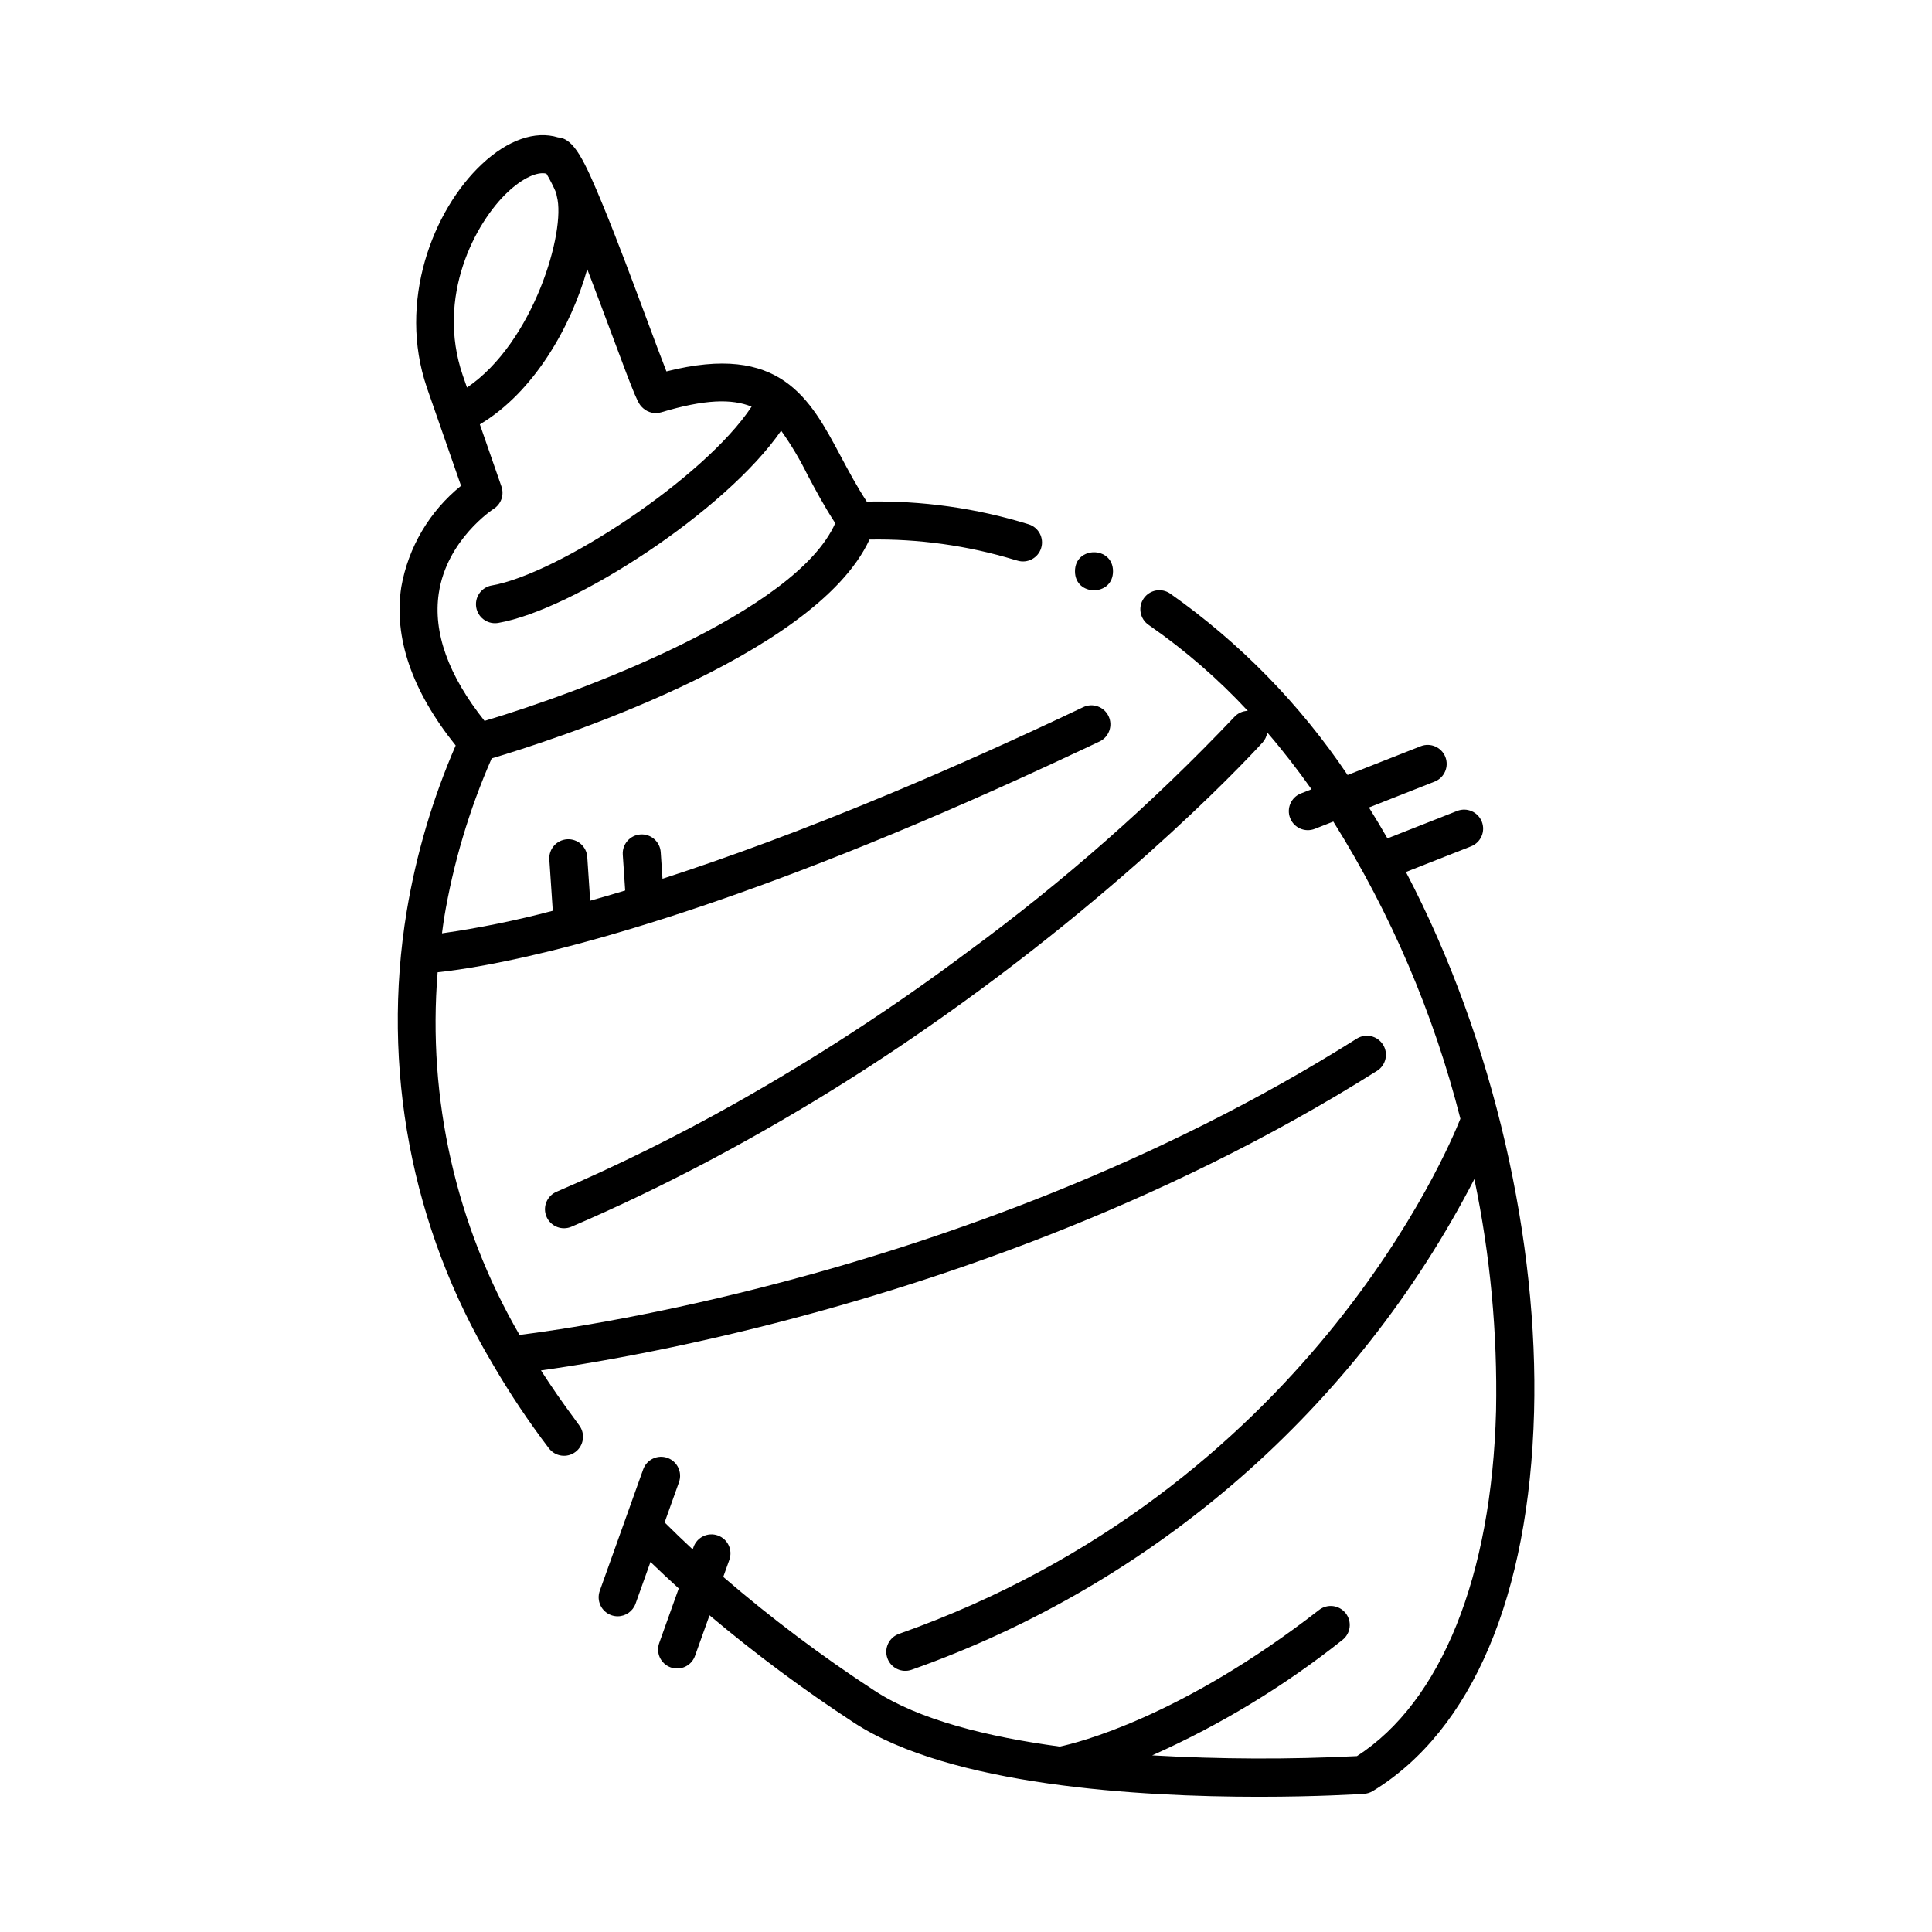 <?xml version="1.0" encoding="UTF-8"?>
<!-- Uploaded to: SVG Repo, www.svgrepo.com, Generator: SVG Repo Mixer Tools -->
<svg fill="#000000" width="800px" height="800px" version="1.1" viewBox="144 144 512 512" xmlns="http://www.w3.org/2000/svg">
 <g>
  <path d="m516.58 375.09 17.27-6.801c2.59-1.02 3.863-3.945 2.844-6.535-1.02-2.59-3.945-3.863-6.535-2.844l-18.469 7.273c-1.59-2.766-3.223-5.496-4.906-8.188l17.43-6.871c2.574-1.027 3.832-3.945 2.82-6.523-1.016-2.578-3.926-3.852-6.508-2.852l-19.398 7.637v-0.004c-12.613-18.766-28.555-35.062-47.035-48.09-1.102-0.754-2.461-1.043-3.773-0.797s-2.477 1.004-3.231 2.106c-1.574 2.293-0.988 5.43 1.305 7.004 0.125 0.086 0.25 0.18 0.371 0.266l0.004 0.004c9.414 6.555 18.098 14.102 25.906 22.504-1.379 0.039-2.688 0.641-3.609 1.672-21.668 22.832-45.34 43.68-70.727 62.293-19.637 14.668-40.195 28.059-61.551 40.086-15.344 8.637-31.137 16.449-47.312 23.406-2.199 0.945-3.43 3.305-2.949 5.644 0.484 2.344 2.547 4.023 4.938 4.023 0.68 0 1.355-0.137 1.98-0.41 12.227-5.238 23.957-10.906 35.211-16.816 20.062-10.574 39.461-22.352 58.102-35.266 55.762-38.531 89.336-75.695 89.84-76.242 0.668-0.746 1.094-1.676 1.23-2.664 4.125 4.785 8.027 9.824 11.734 15.062l-2.82 1.109c-2.59 1.02-3.859 3.945-2.84 6.535 1.02 2.59 3.945 3.863 6.535 2.844l4.902-1.93c15.246 24.34 26.609 50.906 33.68 78.742-3.09 7.84-40.902 98.41-148.79 136.53h0.004c-2.625 0.93-4 3.805-3.074 6.43 0.93 2.625 3.809 4 6.43 3.074 64.449-22.781 117.78-69.285 149.13-130.03 4.215 20.184 6.144 40.777 5.75 61.391-1.16 43.91-14.578 77.16-36.867 91.527-18.078 0.906-36.191 0.84-54.262-0.199 18.023-8.031 34.965-18.305 50.414-30.582 2.195-1.711 2.59-4.871 0.883-7.066-1.707-2.195-4.871-2.594-7.066-0.891-36.656 28.504-64.18 35.25-68.723 36.211-19.055-2.562-37.281-7.055-49.074-14.809v0.004c-14.023-9.156-27.422-19.23-40.109-30.16l1.617-4.535c0.941-2.621-0.426-5.504-3.043-6.441-2.621-0.938-5.508 0.426-6.445 3.047l-0.227 0.641c-2.551-2.371-5.031-4.758-7.441-7.156l3.809-10.652v-0.004c0.938-2.621-0.426-5.504-3.047-6.441-2.621-0.938-5.504 0.426-6.441 3.047l-11.508 32.191c-0.449 1.258-0.383 2.644 0.191 3.852 0.57 1.207 1.598 2.141 2.859 2.59 0.543 0.195 1.117 0.297 1.695 0.297 2.125 0 4.023-1.34 4.742-3.344l3.953-11.059c2.438 2.352 4.922 4.695 7.492 7.019l-5.16 14.426v0.004c-0.469 1.262-0.414 2.66 0.152 3.883 0.57 1.223 1.605 2.164 2.875 2.617 1.27 0.457 2.664 0.383 3.879-0.203 1.215-0.582 2.144-1.629 2.582-2.906l3.828-10.699c12.152 10.234 24.914 19.723 38.211 28.414 25.574 16.793 75.824 19.68 107.4 19.68 15.551 0 26.574-0.699 27.879-0.789h0.004c0.809-0.055 1.594-0.301 2.289-0.727 26.266-16.035 41.441-51.734 42.73-100.51 1.172-44.426-10.227-97.785-33.957-143.05z"/>
  <path d="m510.5 420.83c-0.711-1.129-1.844-1.93-3.148-2.227-1.305-0.297-2.672-0.059-3.801 0.652-52.977 33.406-109.17 53.121-152.15 64.488-16.051 4.242-30.25 7.324-41.762 9.516-13.469 2.566-23.238 3.922-27.961 4.512-16.855-29.078-24.43-62.609-21.703-96.109 11.941-1.258 47.777-7.07 114.13-34.027 16.738-6.801 35.441-14.969 56.176-24.727 1.707-0.805 3.379-1.578 5.117-2.406h-0.004c2.516-1.195 3.582-4.199 2.387-6.715-1.195-2.512-4.203-3.578-6.715-2.383-18.137 8.633-34.703 16.008-49.836 22.355-24.262 10.176-44.734 17.648-61.66 23.121l-0.473-7.066v0.004c-0.195-2.773-2.594-4.863-5.363-4.68-2.773 0.188-4.871 2.582-4.691 5.356l0.637 9.496c-3.25 0.984-6.328 1.883-9.273 2.711l-0.773-11.586v-0.004c-0.188-2.777-2.586-4.875-5.363-4.691-2.777 0.188-4.879 2.586-4.691 5.363l0.91 13.582-0.004 0.004c-9.656 2.562-19.461 4.559-29.352 5.973 0.18-1.258 0.32-2.535 0.527-3.809l-0.004-0.004c2.43-14.652 6.676-28.945 12.648-42.547 14.008-4.156 85.695-26.73 100.12-58 12.977-0.223 25.91 1.578 38.336 5.336 0.281 0.082 0.562 0.152 0.84 0.238 2.656 0.832 5.484-0.648 6.312-3.305 0.832-2.656-0.648-5.481-3.305-6.312-13.887-4.297-28.375-6.328-42.906-6.012-2.606-3.992-4.769-8.004-6.84-11.902-8.262-15.523-16.082-30.23-46.254-22.598-1.344-3.418-3.371-8.855-5.227-13.855-3.465-9.305-7.773-20.883-11.484-29.902-5.09-12.371-7.82-17.973-12.008-18.258-6.062-1.863-13.332 0.668-20.152 7.055-13.125 12.285-22.363 36.57-14.625 59.199v0.023l9.07 26.059-0.008-0.004c-8.348 6.734-13.973 16.262-15.832 26.824-2.047 13.395 2.812 27.512 14.418 41.992-6.098 14.051-10.453 28.789-12.973 43.898-6.832 41.383 1.207 83.852 22.691 119.88 0.074 0.152 0.16 0.297 0.254 0.441 4.453 7.633 9.371 14.988 14.723 22.023 1.684 2.219 4.844 2.648 7.059 0.965s2.648-4.844 0.965-7.059c-0.504-0.656-0.945-1.316-1.434-1.977-3.082-4.152-5.977-8.34-8.684-12.559 4.082-0.57 9.652-1.414 16.473-2.621 10.785-1.902 24.688-4.699 40.77-8.691 44.805-11.133 106.44-31.582 164.33-68.086l-0.004 0.004c2.356-1.484 3.062-4.594 1.578-6.949zm-238.09-85.785c-9.602-12.062-13.68-23.426-12.133-33.82 2.125-14.27 14.43-22.301 14.539-22.371 1.984-1.25 2.844-3.703 2.074-5.918l-5.727-16.473c14.34-8.531 24.184-25.93 28.465-41.133 2.387 6.219 4.664 12.332 6.316 16.766 6.777 18.211 7.102 18.844 8.496 20.094 1.309 1.172 3.133 1.574 4.812 1.07 11.406-3.43 18.66-3.652 23.93-1.492-12.512 18.938-51.309 44.336-68.863 47.387v-0.004c-2.578 0.445-4.387 2.789-4.164 5.394 0.223 2.606 2.406 4.609 5.019 4.609 0.293 0 0.582-0.027 0.871-0.074 19.875-3.453 60.227-29.602 74.965-50.949 2.621 3.688 4.945 7.578 6.945 11.637 2.117 3.977 4.477 8.41 7.398 12.875-10.371 23.52-67.469 44.832-92.945 52.402zm16.395-145.02h0.004c0.988 1.668 1.867 3.398 2.625 5.18 0.023 0.289 0.07 0.57 0.141 0.852 2.445 9.129-6.137 38.68-23.816 50.648l-1.137-3.273c-7.094-20.773 3.273-40.43 11.977-48.578 3.859-3.613 7.785-5.461 10.211-4.828z"/>
  <path d="m438.96 295.39c0 6.715-10.078 6.715-10.078 0 0-6.719 10.078-6.719 10.078 0"/>
 </g>
</svg>